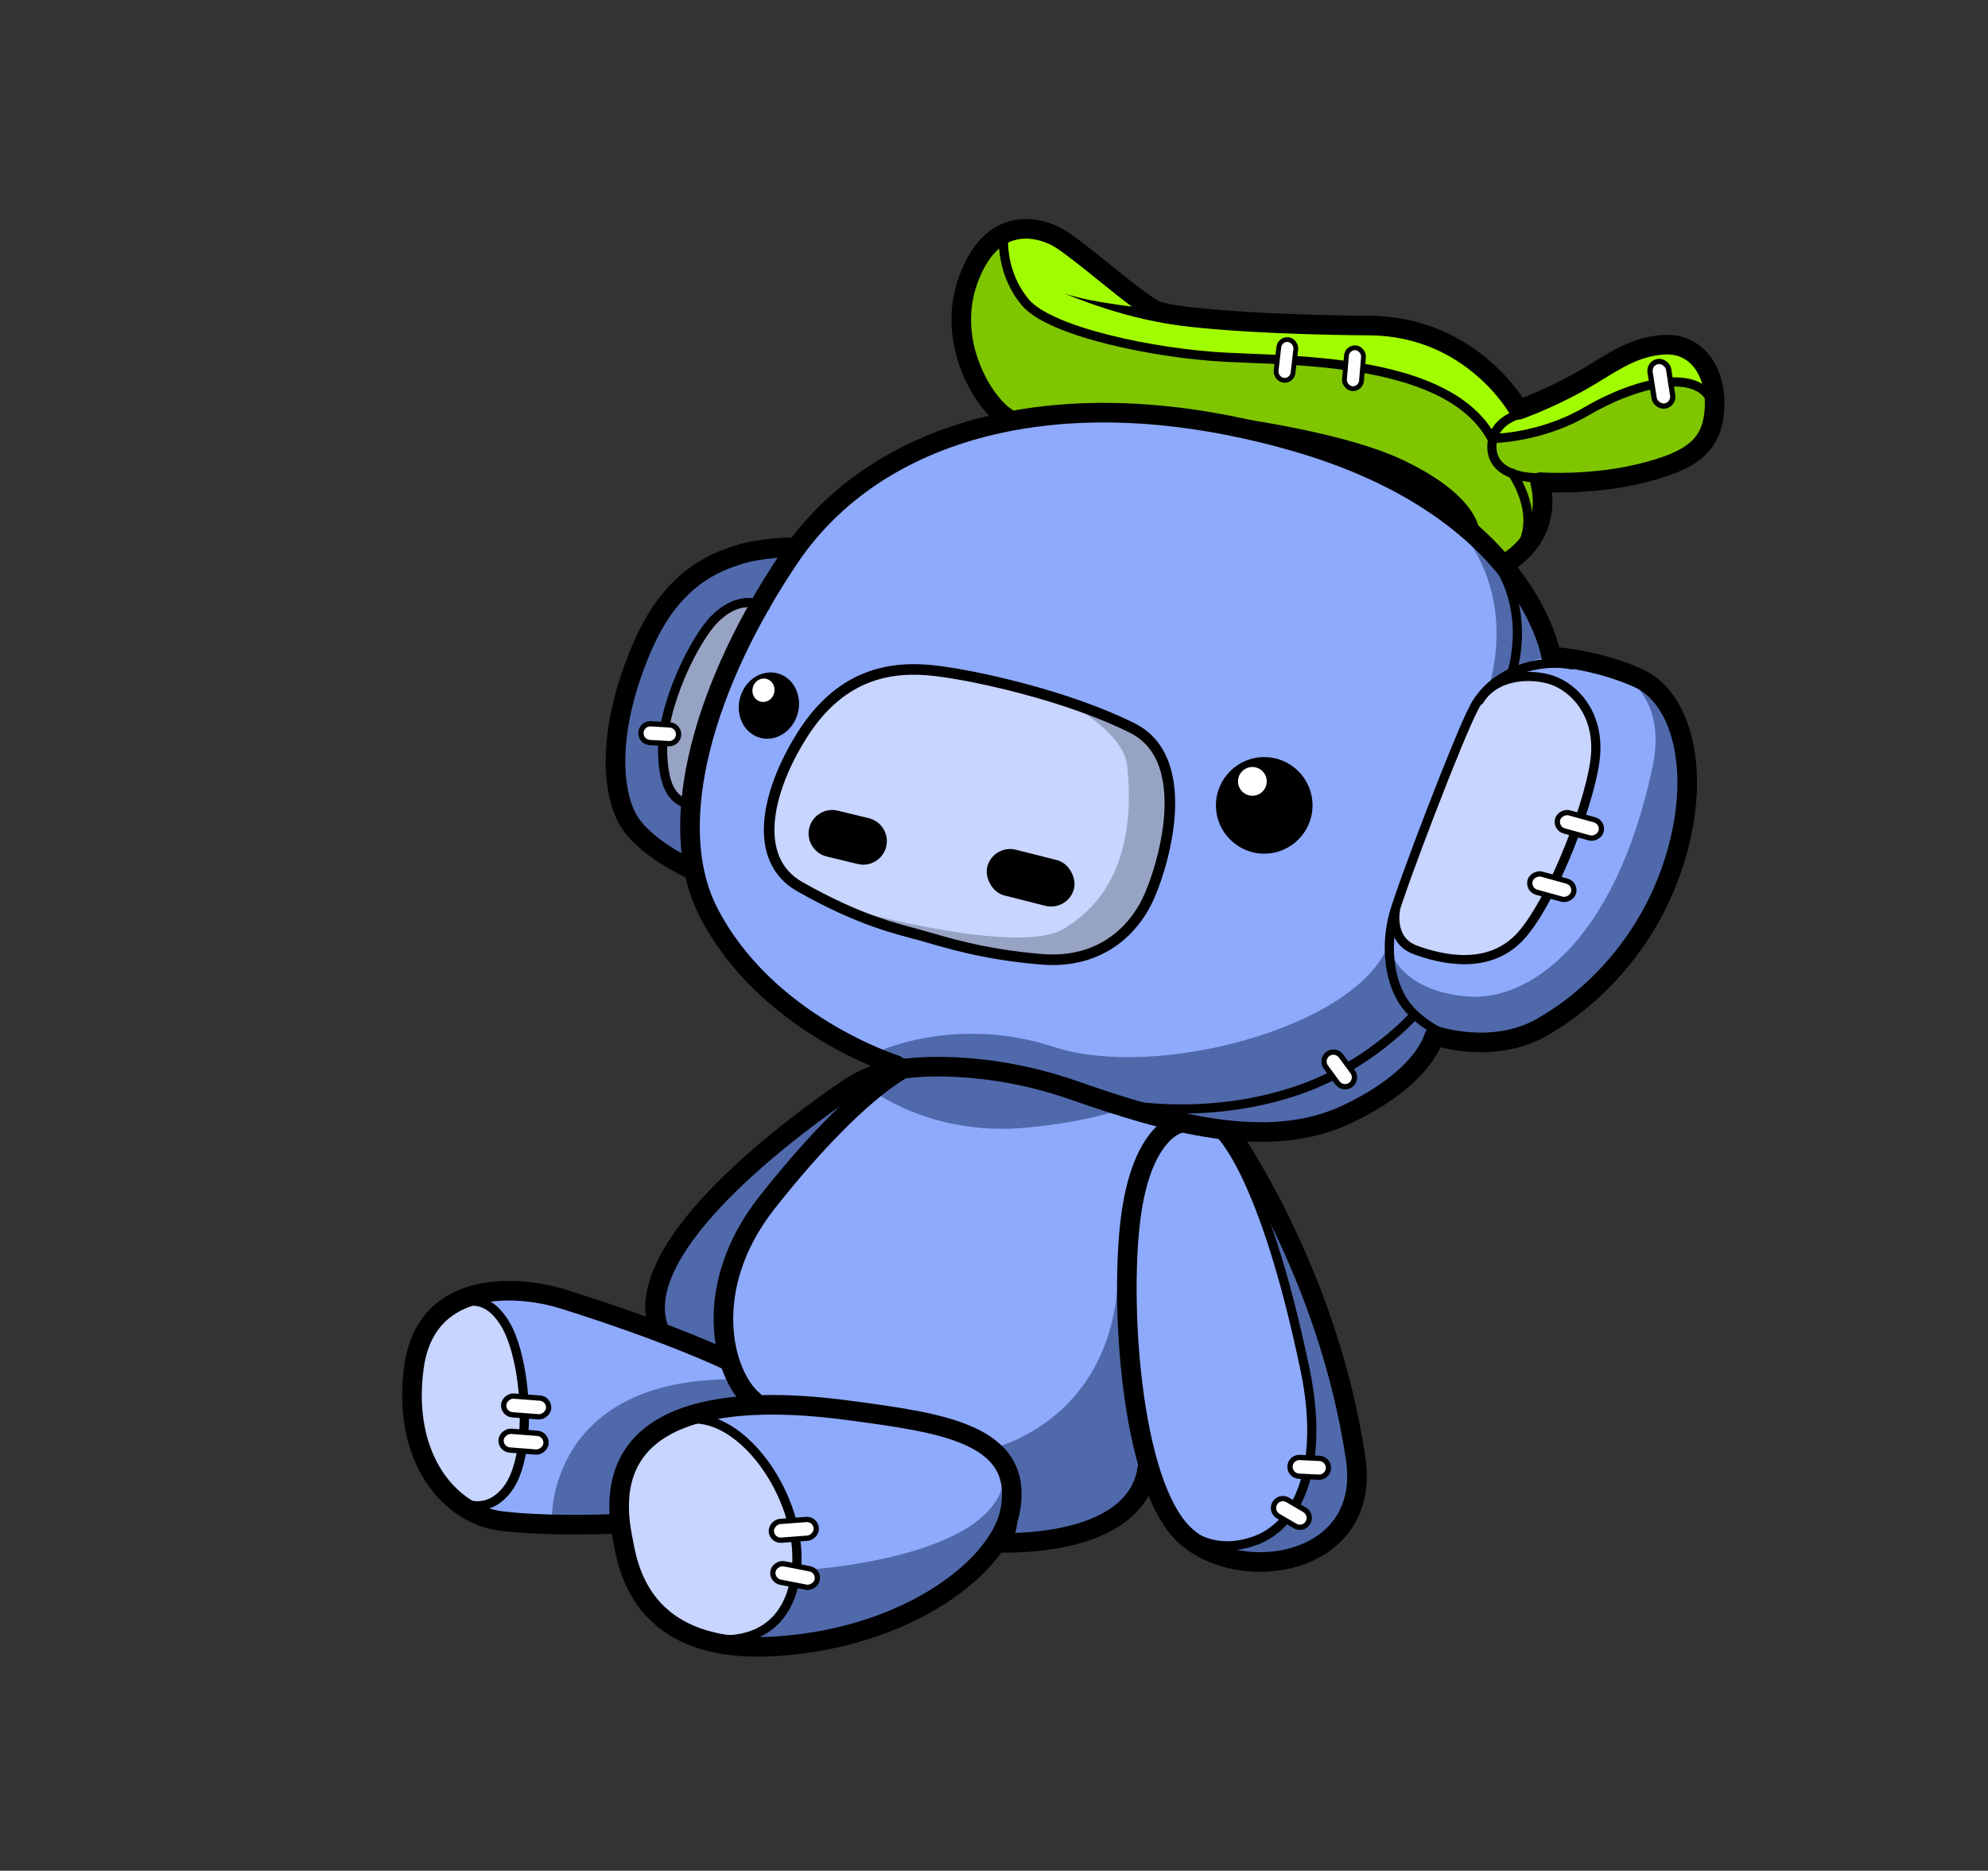 <?xml version="1.0" encoding="UTF-8"?><svg id="Wumous_Plush" xmlns="http://www.w3.org/2000/svg" width="13.269cm" height="12.487cm" viewBox="0 0 376.126 353.951"><rect x="0" y="0" width="376.126" height="353.951" fill="#333333" stroke="none"/><defs><style>.cls-1{stroke-width:.91px;}.cls-1,.cls-2,.cls-3,.cls-4,.cls-5{stroke:#000;}.cls-1,.cls-3{stroke-miterlimit:10;}.cls-1,.cls-3,.cls-6{fill:#fff;}.cls-2{stroke-width:2px;}.cls-2,.cls-4,.cls-5{fill:none;stroke-linecap:round;stroke-linejoin:round;}.cls-4{stroke-width:1.737px;}.cls-7,.cls-8,.cls-9,.cls-10,.cls-11,.cls-12,.cls-13,.cls-6{stroke-width:0px;}.cls-8{fill:#4f69aa;}.cls-9{fill:#c7d5ff;}.cls-10{fill:#a2fc00;}.cls-11{fill:#8eaafc;}.cls-12{fill:#97a3c3;}.cls-13{fill:#7fc600;}.cls-5{stroke-width:3.708px;}</style></defs><path class="cls-10" d="M189.591,78.474s-7.091-7.901-7.496-17.22,6.685-17.625,11.345-18.233,8.914,2.836,11.548,5.875,9.724,8.306,14.992,10.13,24.311,2.836,30.996,2.228,19.043.203,26.539,5.875c7.496,5.673,9.319,9.724,9.319,9.724,0,0,8.509-2.026,14.586-5.875s15.397-7.698,18.638-4.254,7.091,11.548,2.026,17.018c-5.065,5.47-14.181,6.888-19.651,7.293s-10.535.405-10.535.405c0,0,1.216,3.647-1.621,7.901s-5.267,7.698-5.267,7.698c0,0-83.467-6.888-95.42-28.565Z"/><path class="cls-9" d="M174.306,176.994c4.06,1.128,11.319,3.576,22.782,4.511,11.053.902,17.17-5.467,19.85-10.827,2.932-5.865,9.474-26.843-2.707-32.933s-29.549-9.925-37.219-10.827-17.594,0-25.264,12.181c-6.826,10.842-9.48,23.513-.451,28.647,11.504,6.541,18.527,8.004,23.008,9.248Z"/><path class="cls-11" d="M116.868,288.039s3.104,17.735,15.962,22.613c12.858,4.877,35.028-1.33,43.008-7.094s13.302-12.858,13.302-12.858c0,0,24.386,4.434,27.933-13.745,0,0,2.66,16.849,15.962,17.735s25.273-3.99,23.056-21.726c-2.217-17.735-17.292-50.103-22.613-58.527,0,0,30.594,0,37.688-18.179,0,0,19.066,6.207,34.141-13.302s16.849-43.452,9.311-51.433-20.396-7.094-20.396-7.094c0,0-.887-9.311-11.528-20.839s-89.121-50.103-132.573-.443c0,0-18.622-1.774-27.49,15.519s-8.424,42.122,7.538,45.225c0,0,15.075,31.924,39.018,37.244,0,0-8.868,4.434-17.735,10.641s-30.15,27.49-27.49,39.018c0,0-19.952-6.651-23.056-7.094s-21.283-1.33-22.613,15.075,7.538,28.377,17.292,29.264,21.283,0,21.283,0Z"/><path class="cls-9" d="M174.306,176.994c4.06,1.128,11.319,3.576,22.782,4.511,11.053.902,17.17-5.467,19.85-10.827,2.932-5.865,9.474-26.843-2.707-32.933s-29.549-9.925-37.219-10.827-17.594,0-25.264,12.181c-6.826,10.842-9.48,23.513-.451,28.647,11.504,6.541,18.527,8.004,23.008,9.248Z"/><path class="cls-9" d="M78.715,260.704s-2.36,5.058,1.517,13.825,9.441,10.622,9.441,10.622c0,0,9.779-2.36,9.779-13.993s-2.023-19.557-5.564-23.098-5.395-3.035-5.395-3.035c0,0-8.767,4.046-9.779,15.679Z"/><path class="cls-9" d="M126.091,269.64s-7.924,2.36-8.598,15.174,3.035,20.231,9.947,22.76c6.912,2.529,12.645,2.698,12.645,2.698,0,0,10.116-2.698,10.79-12.476s-3.372-24.109-17.534-29.336l-7.25,1.18Z"/><path class="cls-9" d="M279.512,132.74s-11.464,28.324-13.319,33.55c-1.855,5.226-3.035,9.441-.337,12.307s14.668,5.058,20.231,0,13.15-20.906,15.005-30.179-.169-16.017-5.564-18.883c-5.395-2.866-13.488-2.36-16.017,3.203Z"/><path class="cls-12" d="M143.456,114.363s-4.889-1.686-9.441,3.878-9.104,16.522-8.767,23.435,3.035,10.116,5.395,10.79c0,0,2.192-13.656,5.395-21.58s7.418-16.522,7.418-16.522Z"/><path class="cls-7" d="M155.875,208.936s-10.011,10.767-14.167,23.044l20.589-24.744-6.422,1.7Z"/><path class="cls-13" d="M190.384,79.018s-7.507-6.591-8.605-15.013c-1.099-8.422,4.394-18.126,8.056-19.407,0,0,0,4.943,2.563,9.887s9.704,8.056,19.773,10.253,17.576,2.746,24.351,2.929,21.787,1.099,30.026,3.845,13.548,7.507,15.562,11.168c0,0,10.619-.732,18.126-4.76s13.732-7.323,18.675-5.676,5.493,5.31,4.943,7.507-1.648,6.774-9.887,8.605-21.604,2.014-21.604,2.014c0,0,.732,4.211-1.282,8.422s-6.071,8.248-6.071,8.248c0,0-17.181-14.84-22.124-17.22s-33.322-10.619-43.209-11.168-29.294.366-29.294.366Z"/><path class="cls-7" d="M189.125,273.416s8.314,5.235,4.003,18.167l-4.927,1.232s6.774-11.547.924-19.399Z"/><path class="cls-8" d="M143.456,114.363l6.666-11.217s-18.289,1.033-25.122,12.991-11.958,26.649-7.516,35.532,12.686,12.221,12.686,12.221l.473-11.424s-7.35-4.555-4.276-16.513c3.075-11.958,9.237-24.73,17.089-21.59Z"/><path class="cls-8" d="M161.557,209.067s-19.474,13.666-21.866,26.307-1.708,20.841-1.708,20.841l-9.908-3.417s-8.541-4.441,0-17.424,25.282-25.282,33.482-26.307Z"/><path class="cls-8" d="M164.628,206.039s11.357,8.991,29.34,7.335,24.371-6.152,24.371-6.152c0,0-8.518-7.572-26.974-6.862s-22.242-5.679-26.737,5.679Z"/><path class="cls-8" d="M263.272,180.425s2.237,7.159,14.515,8.128c11.031.871,27.578-9.58,34.836-43.254,3.323-15.418-8.128-18.869-8.128-18.869,0,0,12.192.871,13.354,12.483,1.161,11.612-1.161,27.578-8.999,39.19-7.838,11.612-18.869,16.547-21.192,17.708s-22.933,7.257-24.385-15.386Z"/><path class="cls-8" d="M165.445,199.273s14.862-7.431,34.026-1.173,56.318-3.52,62.967-18.773c0,0,2.347,12.515,10.56,16.035,0,0-7.431,10.56-17.991,15.253s-21.119,4.302-24.639,3.911-25.421-8.604-32.852-9.777-11.342-2.738-17.599-2.347-14.471,2.347-14.471,2.347c0,0-7.822,8.604-11.342,12.515s-16.035,22.293-16.035,22.293c0,0,3.52-17.208,6.258-21.119s16.426-13.297,16.426-13.297l8.213-3.52-3.52-2.347Z"/><path class="cls-8" d="M104.442,286.738s-.286-25.767,34.07-25.767l4.008,4.008s-12.597-1.145-18.896,6.299-6.585,16.319-6.585,16.319l-12.597-.859Z"/><path class="cls-8" d="M186.906,274.257s23.616-4.582,24.673-33.133c0,0,1.762,20.796,2.82,27.141s2.467,10.927,2.467,10.927c0,0-2.467,7.05-9.517,9.869-7.05,2.82-15.861,2.82-15.861,2.82,0,0,4.582-10.222-4.582-17.624Z"/><path class="cls-8" d="M150.601,297.168s38.772-1.762,39.477-18.329c0,0,4.582,7.755-6.345,18.329-10.927,10.574-23.616,12.337-28.903,13.394-5.287,1.057-15.157-.352-15.157-.352,0,0,9.62-1.243,10.927-13.042Z"/><path class="cls-12" d="M164.475,172.992s28.551,7.578,36.658,2.82c11.053-6.488,13.38-18.722,12.146-30.883-.64-6.312-10.952-11.757-10.952-11.757,0,0,11.915,3.134,15.497,7.014s5.074,13.729,2.089,22.086-6.865,16.714-15.818,19.101-34.333-3.976-39.62-8.382Z"/><path class="cls-8" d="M281.353,130.878s6.473-16.571-5.178-30.812c0,0,15.535,9.062,17.607,24.339,0,0-3.366-.259-5.696,1.812s-6.732,4.661-6.732,4.661Z"/><path class="cls-8" d="M226.672,291.187s13.411,4.926,18.611-7.663c5.2-12.59.821-29.558-2.189-40.232s-5.747-18.611-5.747-18.611c0,0,9.853,15.874,13.684,29.285s8.211,27.642,1.642,35.579c-6.569,7.937-21.895,9.305-26,1.642Z"/><path class="cls-7" d="M280.003,101.401s.943-7.074-14.776-14.462c-11.283-5.303-32.382-8.017-32.382-8.017,0,0,44.171,18.391,47.158,22.478Z"/><path class="cls-5" d="M171.783,202.121s13.819-1.974,31.367,4.168,36.631,11.625,51.547,4.606c14.916-7.019,16.602-14.735,16.602-14.735"/><path class="cls-5" d="M223.549,212.43s-7.019.877-9.432,16.67-.439,51.766,10.09,61.417,35.255,5.699,32.292-14.447c-5.245-35.666-23.957-61.886-23.957-61.886"/><path class="cls-5" d="M171.051,202.121s-9.183,4.188-25.899,25.362c-12.845,16.27-8.358,32.875-2.507,37.612"/><path class="cls-5" d="M117.769,290.936c.922,4.609,2.831,22.411,29.488,20.524,25.034-1.772,41.992-15.334,43.879-25.714,2.622-14.42-12.739-16.514-30.432-18.873-11.806-1.574-48.833-5.426-42.935,24.063Z"/><path class="cls-5" d="M188.777,291.88s26.186,1.415,28.309-14.154"/><path class="cls-5" d="M137.273,257.206s-10.414-5.039-30.739-11.422c-7.754-2.435-25.868-4.367-28.219,12.934s6.887,27.883,16.461,29.059,22.508.504,22.508.504"/><path class="cls-5" d="M171.079,202.148s-5.008,0-10.871,4.012c-8.277,5.664-41.852,29.587-35.474,45.532"/><path class="cls-5" d="M271.547,195.957s10.82,3.71,20.094-1.546,20.403-15.766,25.349-32.15c4.946-16.384,1.237-30.295-7.11-34.004-8.347-3.71-16.384-4.019-16.384-4.019,0,0-4.328-28.131-48.843-40.805-44.515-12.674-79.138-1.855-95.213,21.948-16.075,23.803-23.899,50.437-15.457,67.082,10.82,21.33,35.55,29.058,35.55,29.058"/><path class="cls-5" d="M150.011,103.54s-6.044,0-10.707,1.554-12.251,4.683-17.615,16.924c-6.735,15.37-6.044,26.94-3.108,32.639s12.261,9.844,12.261,9.844"/><path class="cls-5" d="M284.539,106.743s9.505-4.613,6.85-15.516c0,0,9.505.699,19.151-1.677s13.419-5.312,13.839-12.161-3.215-12.581-9.645-12.161-10.484,4.054-16.355,7.269c-5.871,3.215-11.043,5.032-11.043,5.032,0,0-8.667-15.796-28.237-15.936s-36.764-1.398-40.258-2.796-15.237-12.161-19.151-14.118-12.161-3.634-16.495,8.247,2.985,23.392,7.179,26.048"/><path class="cls-4" d="M223.365,288.76s4.878,5.894,13.821,2.845,13.343-15.025,9.756-32.316c-7.927-38.21-16.463-45.12-16.463-45.12"/><path class="cls-4" d="M131.092,309.491s16.26,5.081,19.308-10.569-12.804-36.381-24.186-28.861"/><path class="cls-4" d="M84.345,282.459s6.504,5.894,11.585-.61,3.658-24.389-.203-31.097-8.536-4.065-8.536-4.065"/><path class="cls-4" d="M274.119,196.168s-5.943-2.415-8.729-6.872-3.157-10.958-1.672-16.344,12.314-33.773,15.23-39.189c3.9-7.244,13.001-9.101,18.387-7.986"/><path class="cls-4" d="M263.987,172.38s-1.073,5.542,3.754,7.33,14.124,4.112,20.203-2.861,13.409-26.281,13.945-34.148-4.112-12.515-8.045-13.945-10.906-1.251-13.945,3.754"/><circle class="cls-7" cx="239.191" cy="152.381" r="9.137"/><ellipse class="cls-7" cx="145.475" cy="133.5" rx="6.315" ry="5.658" transform="translate(-21.96 238.146) rotate(-74.547)"/><path class="cls-4" d="M189.869,45.143s-.518,6.562,4.145,12.089,24.35,9.671,37.993,10.362,42.137.345,50.254,15.37c0,0,9.153,0,17.96-5.181s22.238-9.078,24.157-.394"/><path class="cls-4" d="M287.787,78.301s-5.391,1.038-5.526,6.044c-.173,6.39,8.807,6.044,8.807,6.044"/><path class="cls-4" d="M210.48,208.6s17.37,4.053,35.898-2.606c13.098-4.707,21.134-13.896,21.134-13.896"/><path class="cls-4" d="M286.039,127.251s4.343-12.738-4.632-23.16"/><path class="cls-4" d="M144.763,114.802s-4.343-2.895-9.554,2.316c-3.808,3.808-10.133,16.502-9.843,25.476s3.764,9.264,6.08,9.843"/><path class="cls-7" d="M201.374,55.517s12.383,5.363,23.304,6.143l-6.533-3.218s-11.116-.975-16.771-2.925Z"/><rect class="cls-7" x="186.531" y="161.617" width="16.925" height="8.92" rx="4.46" ry="4.46" transform="translate(46.638 -42.716) rotate(14.184)"/><path class="cls-7" d="M162.241,163.466l-5.892-1.429c-2.378-.601-3.832-3.039-3.231-5.417h0c.601-2.378,3.039-3.832,5.417-3.231l5.892,1.429c2.378.601,3.832,3.039,3.231,5.417h0c-.601,2.378-3.039,3.832-5.417,3.231Z"/><path class="cls-2" d="M174.306,176.994c4.06,1.128,11.319,3.576,22.782,4.511,11.053.902,17.17-5.467,19.85-10.827,2.932-5.865,9.474-26.843-2.707-32.933s-29.549-9.925-37.219-10.827-17.594,0-25.264,12.181c-6.826,10.842-9.48,23.513-.451,28.647,11.504,6.541,18.527,8.004,23.008,9.248Z"/><rect class="cls-3" x="291.824" y="163.499" width="3.552" height="8.524" rx="1.776" ry="1.776" transform="translate(53.859 406.234) rotate(-74.591)"/><rect class="cls-3" x="148.412" y="285.191" width="3.552" height="8.524" rx="1.776" ry="1.776" transform="translate(-126.989 461.245) rotate(-94.367)"/><rect class="cls-3" x="97.775" y="261.848" width="3.552" height="8.524" rx="1.776" ry="1.776" transform="translate(-173.397 345.004) rotate(-85.611)"/><rect class="cls-3" x="97.281" y="268.512" width="3.552" height="8.524" rx="1.776" ry="1.776" transform="translate(-180.498 350.666) rotate(-85.611)"/><rect class="cls-3" x="148.658" y="293.83" width="3.552" height="8.524" rx="1.776" ry="1.776" transform="translate(-170.818 389.121) rotate(-79.042)"/><path class="cls-3" d="M251.34,277.812h0c-.052.975-.893,1.73-1.869,1.678l-3.725-.184c-.975-.052-1.73-.893-1.678-1.869h0c.052-.975.893-1.73,1.869-1.678l3.725.184c.975.052,1.73.893,1.678,1.869Z"/><path class="cls-3" d="M255.532,205.276h0c-.789.575-1.906.4-2.481-.39l-2.209-3.005c-.575-.789-.4-1.906.39-2.481h0c.789-.575,1.906-.4,2.481.39l2.209,3.005c.575.789.4,1.906-.39,2.481Z"/><path class="cls-3" d="M247.463,288.106h0c-.497.841-1.592,1.121-2.433.624l-3.218-1.885c-.841-.497-1.121-1.592-.624-2.433h0c.497-.841,1.592-1.121,2.433-.624l3.218,1.885c.841.497,1.121,1.592.624,2.433Z"/><rect class="cls-3" x="297.034" y="151.897" width="3.552" height="8.524" rx="1.776" ry="1.776" transform="translate(68.87 402.737) rotate(-74.591)"/><rect class="cls-3" x="312.555" y="68.344" width="3.552" height="8.524" rx="1.776" ry="1.776" transform="translate(-7.426 49.192) rotate(-8.844)"/><rect class="cls-1" x="241.682" y="64.225" width="3.231" height="7.754" rx="1.615" ry="1.615" transform="translate(9.4 -27.415) rotate(6.576)"/><rect class="cls-1" x="254.554" y="65.791" width="3.231" height="7.754" rx="1.615" ry="1.615" transform="translate(6.762 -21.284) rotate(4.821)"/><path class="cls-3" d="M128.386,138.997h0c-.038.976-.868,1.743-1.844,1.705l-3.576-.212c-.976-.038-1.743-.868-1.705-1.844h0c.038-.976.868-1.743,1.844-1.705l3.576.212c.976.038,1.743.868,1.705,1.844Z"/><path class="cls-4" d="M286.089,89.508s5.734,7.847,1.358,14.637"/><circle class="cls-6" cx="236.947" cy="147.838" r="2.719"/><ellipse class="cls-6" cx="144.449" cy="130.597" rx="2.226" ry="2.087" transform="translate(-18.525 237.184) rotate(-75.302)"/></svg>